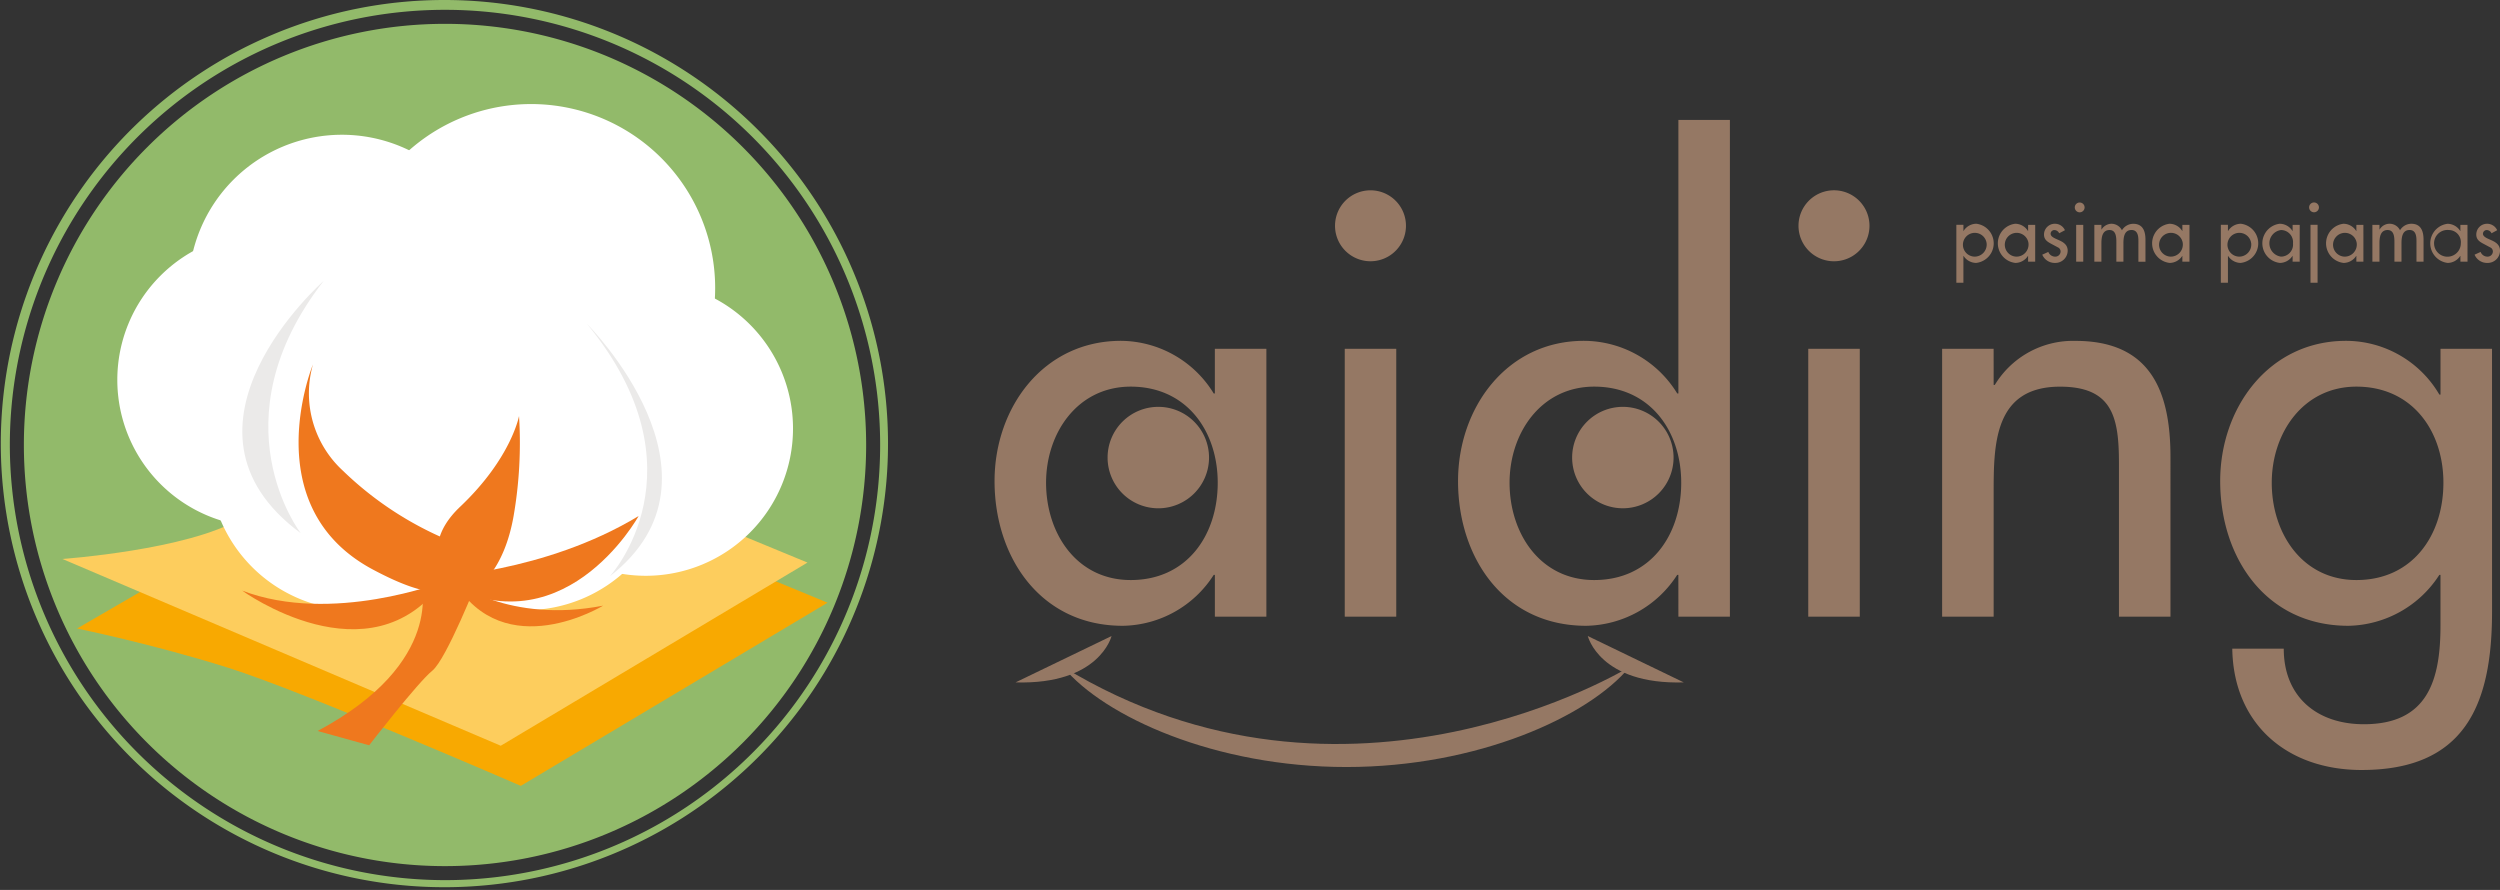 <svg xmlns="http://www.w3.org/2000/svg" width="254.567" height="90.622" viewBox="0 0 254.567 90.622"><rect x="0" y="0" width="254.567" height="90.622" fill="#333333" stroke="none"/><g transform="translate(-198.499 -20.322)"><g transform="translate(299.771 32.537)"><g transform="translate(0 0)"><path d="M131.7,73.593h-5.245V69.339h-.115a11.176,11.176,0,0,1-9.268,5.187c-8.33,0-13.051-6.932-13.051-14.741,0-7.458,4.952-14.276,12.877-14.276a11.159,11.159,0,0,1,9.441,5.361h.115V46.323H131.7Zm-4.954-13.632c0-5.306-3.2-9.789-8.857-9.789-5.421,0-8.622,4.718-8.622,9.789,0,5.126,3.085,9.906,8.622,9.906C123.6,69.867,126.746,65.318,126.746,59.961Z" transform="translate(-104.021 -23.018)" fill="#957864"/><path d="M138.617,37.08a3.612,3.612,0,0,1-7.223,0,3.612,3.612,0,1,1,7.223,0Zm-.989,39.739h-5.245V49.549h5.245Z" transform="translate(-96.724 -26.244)" fill="#957864"/><path d="M163.717,74.073H163.6a11.247,11.247,0,0,1-9.265,5.187c-8.39,0-13.052-6.932-13.052-14.741,0-7.458,4.954-14.276,12.82-14.276a11.182,11.182,0,0,1,9.5,5.361h.117V27.752h5.245V78.327h-5.245Zm.291-9.378c0-5.306-3.2-9.789-8.857-9.789-5.418,0-8.622,4.718-8.622,9.789,0,5.126,3.087,9.906,8.622,9.906C160.862,74.6,164.008,70.052,164.008,64.695Z" transform="translate(-94.087 -27.752)" fill="#957864"/><path d="M175.881,37.08a3.614,3.614,0,0,1-7.227,0,3.614,3.614,0,1,1,7.227,0Zm-.988,39.739h-5.246V49.549h5.246Z" transform="translate(-86.79 -26.244)" fill="#957864"/><path d="M185.447,50h.117a9.306,9.306,0,0,1,8.215-4.486c7.692,0,9.673,5.185,9.673,11.829V73.593h-5.246V57.976c0-4.66-.638-7.8-6-7.8-6.759,0-6.759,5.942-6.759,10.9V73.593H180.2V46.323h5.244Z" transform="translate(-83.712 -23.018)" fill="#957864"/><path d="M230.237,73.069c0,9.383-2.68,16.14-13.284,16.14-7.574,0-13.051-4.66-13.167-12.352h5.241c0,4.9,3.381,7.692,8.159,7.692,6.469,0,7.8-4.431,7.8-10.024V69.339h-.114a11.254,11.254,0,0,1-9.264,5.187c-8.391,0-13.053-6.932-13.053-14.741,0-7.458,4.954-14.276,12.819-14.276a11.038,11.038,0,0,1,9.5,5.477h.114V46.323h5.246Zm-4.952-13.108c0-5.306-3.2-9.789-8.857-9.789-5.418,0-8.623,4.718-8.623,9.789,0,5.126,3.087,9.906,8.623,9.906C222.138,69.867,225.284,65.318,225.284,59.961Z" transform="translate(-77.752 -23.018)" fill="#957864"/></g><path d="M109.527,71.719c4.2,5.089,15.528,10.2,28.849,10.2s24.648-5.107,28.852-10.2c0,0-28.714,17.679-57.7,0" transform="translate(-102.553 -16.031)" fill="#957864" fill-rule="evenodd"/><path d="M105.709,73.962l9.776-4.721S114.283,74.214,105.709,73.962Z" transform="translate(-103.571 -16.691)" fill="#957864" fill-rule="evenodd"/><path d="M161.486,73.962l-9.772-4.721S152.921,74.214,161.486,73.962Z" transform="translate(-91.306 -16.691)" fill="#957864" fill-rule="evenodd"/><path d="M123.438,55.982a5.165,5.165,0,1,1-5.166-5.166A5.166,5.166,0,0,1,123.438,55.982Z" transform="translate(-101.598 -21.603)" fill="#957864" fill-rule="evenodd"/><path d="M160.784,55.982a5.164,5.164,0,1,1-5.165-5.166A5.166,5.166,0,0,1,160.784,55.982Z" transform="translate(-91.642 -21.603)" fill="#957864" fill-rule="evenodd"/><g transform="translate(97.937 8.46)"><path d="M182.063,36.832h.015a1.536,1.536,0,0,1,1.307-.736,2.007,2.007,0,0,1-.032,3.988,1.543,1.543,0,0,1-1.275-.713h-.015V42.1h-.719v-5.9h.719Zm2.363,1.251a1.211,1.211,0,1,0-1.217,1.362A1.232,1.232,0,0,0,184.427,38.083Z" transform="translate(-181.344 -33.987)" fill="#957864"/><path d="M188.482,39.958h-.722v-.586h-.015a1.532,1.532,0,0,1-1.274.713,2.007,2.007,0,0,1-.024-3.988,1.53,1.53,0,0,1,1.3.736h.015v-.624h.722Zm-.681-1.875a1.211,1.211,0,1,0-1.218,1.362A1.232,1.232,0,0,0,187.8,38.083Z" transform="translate(-180.455 -33.987)" fill="#957864"/><path d="M189.974,37.065a.562.562,0,0,0-.481-.329.386.386,0,0,0-.391.369c0,.329.431.475.873.675s.865.472.865,1.065a1.259,1.259,0,0,1-1.289,1.24,1.382,1.382,0,0,1-1.3-.84l.616-.281a.749.749,0,0,0,.685.481.537.537,0,0,0,.566-.528.457.457,0,0,0-.263-.41l-.705-.375c-.417-.227-.721-.434-.721-.947a1.1,1.1,0,0,1,1.106-1.088,1.112,1.112,0,0,1,1.025.657Z" transform="translate(-179.503 -33.987)" fill="#957864"/><path d="M191.861,34.935a.5.5,0,0,1-.993,0,.5.5,0,1,1,.993,0Zm-.134,5.467h-.721v-3.75h.721Z" transform="translate(-178.805 -34.431)" fill="#957864"/><path d="M193.158,36.681h.015a1.221,1.221,0,0,1,.994-.585,1.2,1.2,0,0,1,1.08.664A1.354,1.354,0,0,1,196.4,36.1c.987,0,1.243.768,1.243,1.617v2.244h-.719V37.832c0-.479-.067-1.1-.7-1.1-.768,0-.826.8-.826,1.379v1.843h-.719V37.969c0-.488-.024-1.234-.69-1.234-.768,0-.832.794-.832,1.379v1.843h-.719v-3.75h.719Z" transform="translate(-178.386 -33.987)" fill="#957864"/><path d="M200.886,39.958h-.723v-.586h-.013a1.536,1.536,0,0,1-1.275.713,2.007,2.007,0,0,1-.023-3.988,1.535,1.535,0,0,1,1.3.736h.013v-.624h.723Zm-.68-1.875a1.212,1.212,0,1,0-1.22,1.362A1.232,1.232,0,0,0,200.206,38.083Z" transform="translate(-177.149 -33.987)" fill="#957864"/><path d="M203.329,36.832h.016a1.537,1.537,0,0,1,1.307-.736,2.007,2.007,0,0,1-.033,3.988,1.542,1.542,0,0,1-1.274-.713h-.016V42.1h-.722v-5.9h.722Zm2.367,1.251a1.212,1.212,0,1,0-1.22,1.362A1.234,1.234,0,0,0,205.7,38.083Z" transform="translate(-175.675 -33.987)" fill="#957864"/><path d="M209.748,39.958h-.722v-.586h-.015a1.535,1.535,0,0,1-1.274.713,2.007,2.007,0,0,1-.024-3.988,1.532,1.532,0,0,1,1.3.736h.015v-.624h.722Zm-.681-1.875a1.232,1.232,0,0,0-1.216-1.348,1.366,1.366,0,0,0,0,2.709A1.234,1.234,0,0,0,209.067,38.083Z" transform="translate(-174.787 -33.987)" fill="#957864"/><path d="M210.7,34.935a.5.5,0,0,1-.992,0,.5.5,0,1,1,.992,0Zm-.134,7.613h-.721v-5.9h.721Z" transform="translate(-173.783 -34.431)" fill="#957864"/><path d="M214.869,39.958h-.716v-.586h-.018a1.535,1.535,0,0,1-1.277.713,2.007,2.007,0,0,1-.022-3.988,1.532,1.532,0,0,1,1.3.736h.018v-.624h.716Zm-.678-1.875a1.211,1.211,0,1,0-1.218,1.362A1.233,1.233,0,0,0,214.191,38.083Z" transform="translate(-173.421 -33.987)" fill="#957864"/><path d="M215.51,36.681h.018a1.176,1.176,0,0,1,2.076.079,1.349,1.349,0,0,1,1.151-.664c.988,0,1.244.768,1.244,1.617v2.244h-.719V37.832c0-.479-.067-1.1-.7-1.1-.769,0-.826.8-.826,1.379v1.843h-.719V37.969c0-.488-.025-1.234-.692-1.234-.768,0-.833.794-.833,1.379v1.843h-.719v-3.75h.719Z" transform="translate(-172.427 -33.987)" fill="#957864"/><path d="M223.24,39.958h-.723v-.586H222.5a1.539,1.539,0,0,1-1.275.713A2.007,2.007,0,0,1,221.2,36.1a1.539,1.539,0,0,1,1.3.736h.013v-.624h.723Zm-.681-1.875a1.232,1.232,0,0,0-1.217-1.348,1.362,1.362,0,1,0,1.217,1.348Z" transform="translate(-171.19 -33.987)" fill="#957864"/><path d="M224.732,37.065a.561.561,0,0,0-.483-.329.386.386,0,0,0-.39.369c0,.329.428.475.873.675s.864.472.864,1.065a1.257,1.257,0,0,1-1.291,1.24,1.374,1.374,0,0,1-1.3-.84l.614-.281a.747.747,0,0,0,.681.481.538.538,0,0,0,.569-.528.452.452,0,0,0-.263-.41l-.705-.375c-.419-.227-.722-.434-.722-.947a1.094,1.094,0,0,1,1.1-1.088,1.119,1.119,0,0,1,1.027.657Z" transform="translate(-170.236 -33.987)" fill="#957864"/></g></g><g transform="translate(198.999 20.822)"><path d="M112.2,63.576A42.883,42.883,0,1,1,69.314,20.693,42.884,42.884,0,0,1,112.2,63.576Z" transform="translate(-24.503 -18.765)" fill="#92ba6a" fill-rule="evenodd"/><path d="M69.81,18.761a45.171,45.171,0,1,1-17.637,3.561A45.033,45.033,0,0,1,69.81,18.761Zm0,89.622A44.311,44.311,0,1,0,25.5,64.072,44.363,44.363,0,0,0,69.81,108.383Z" transform="translate(-24.999 -19.261)" fill="#92ba6a"/><g transform="translate(5.856 10.094)"><path d="M64.869,51.59,30.456,71.556s7.775,1.594,15.438,4.013S75.64,87.578,75.64,87.578l31.235-18.652Z" transform="translate(-28.964 -18.15)" fill="#f8a901" fill-rule="evenodd"/><path d="M63.211,48.551s-9.2,8.937-15.761,12.876c-5.316,3.19-18.1,4.1-18.1,4.1L73.981,84.546l31.233-18.653Z" transform="translate(-29.348 -19.203)" fill="#fdcd5d" fill-rule="evenodd"/><g transform="translate(5.587)"><path d="M38.887,44.7A15.616,15.616,0,1,1,54.5,60.313,15.615,15.615,0,0,1,38.887,44.7Z" transform="translate(-31.629 -25.953)" fill="#fff" fill-rule="evenodd"/><path d="M50.874,45.5A18.74,18.74,0,1,1,69.611,64.239,18.739,18.739,0,0,1,50.874,45.5Z" transform="translate(-27.474 -26.757)" fill="#fff" fill-rule="evenodd"/><path d="M33.5,51.469A14.992,14.992,0,1,1,48.492,66.464,14.989,14.989,0,0,1,33.5,51.469Z" transform="translate(-33.497 -23.387)" fill="#fff" fill-rule="evenodd"/><path d="M62.329,55.154A14.991,14.991,0,1,1,77.318,70.147,14.987,14.987,0,0,1,62.329,55.154Z" transform="translate(-23.504 -22.111)" fill="#fff" fill-rule="evenodd"/><path d="M40.433,57.755A14.994,14.994,0,1,1,55.428,72.747,14.991,14.991,0,0,1,40.433,57.755Z" transform="translate(-31.093 -21.208)" fill="#fff" fill-rule="evenodd"/><path d="M53.222,57.755A14.994,14.994,0,1,1,68.215,72.747,14.99,14.99,0,0,1,53.222,57.755Z" transform="translate(-26.66 -21.208)" fill="#fff" fill-rule="evenodd"/><path d="M62.859,64.505a34.614,34.614,0,0,1-11.136-7.233A10.707,10.707,0,0,1,48.668,46.45S42.74,60.9,54.759,67.325,62.859,64.505,62.859,64.505Z" transform="translate(-28.745 -19.931)" fill="#ef781e" fill-rule="evenodd"/><path d="M66.015,50.346a43.768,43.768,0,0,1-.553,10.184c-.961,5.456-3.6,7.783-5.435,8.14,0,0-5.219-4.149-.008-9.084S66.015,50.346,66.015,50.346Z" transform="translate(-25.106 -18.581)" fill="#ef781e" fill-rule="evenodd"/><path d="M63.376,62.887s-11.3,4.386-20.435.894C42.941,63.781,55.922,73.2,63.376,62.887Z" transform="translate(-30.224 -14.234)" fill="#ef781e" fill-rule="evenodd"/><path d="M57.447,64.152s11.2-.407,20.835-6.243C78.282,57.909,70.4,72.209,57.447,64.152Z" transform="translate(-25.196 -15.959)" fill="#ef781e" fill-rule="evenodd"/><path d="M74.147,65.332s-10.021,6.126-15.2-2.51C58.948,62.822,64.528,67.2,74.147,65.332Z" transform="translate(-24.675 -14.256)" fill="#ef781e" fill-rule="evenodd"/><path d="M69.017,43.384S84.49,58.855,71.352,69.071C71.352,69.071,81.278,58.271,69.017,43.384Z" transform="translate(-21.185 -20.994)" fill="#ebeae9" fill-rule="evenodd"/><path d="M51.233,40.133S34.268,55.02,48.9,65.82C48.9,65.82,40.1,54.435,51.233,40.133Z" transform="translate(-30.22 -22.121)" fill="#ebeae9" fill-rule="evenodd"/><path d="M59.149,62.969s2.63,8.174-10.508,15.179l5.253,1.457s4.965-6.421,6.422-7.588,4.671-9.34,4.671-9.34Z" transform="translate(-28.248 -14.307)" fill="#ef781e" fill-rule="evenodd"/></g></g></g></g></svg>